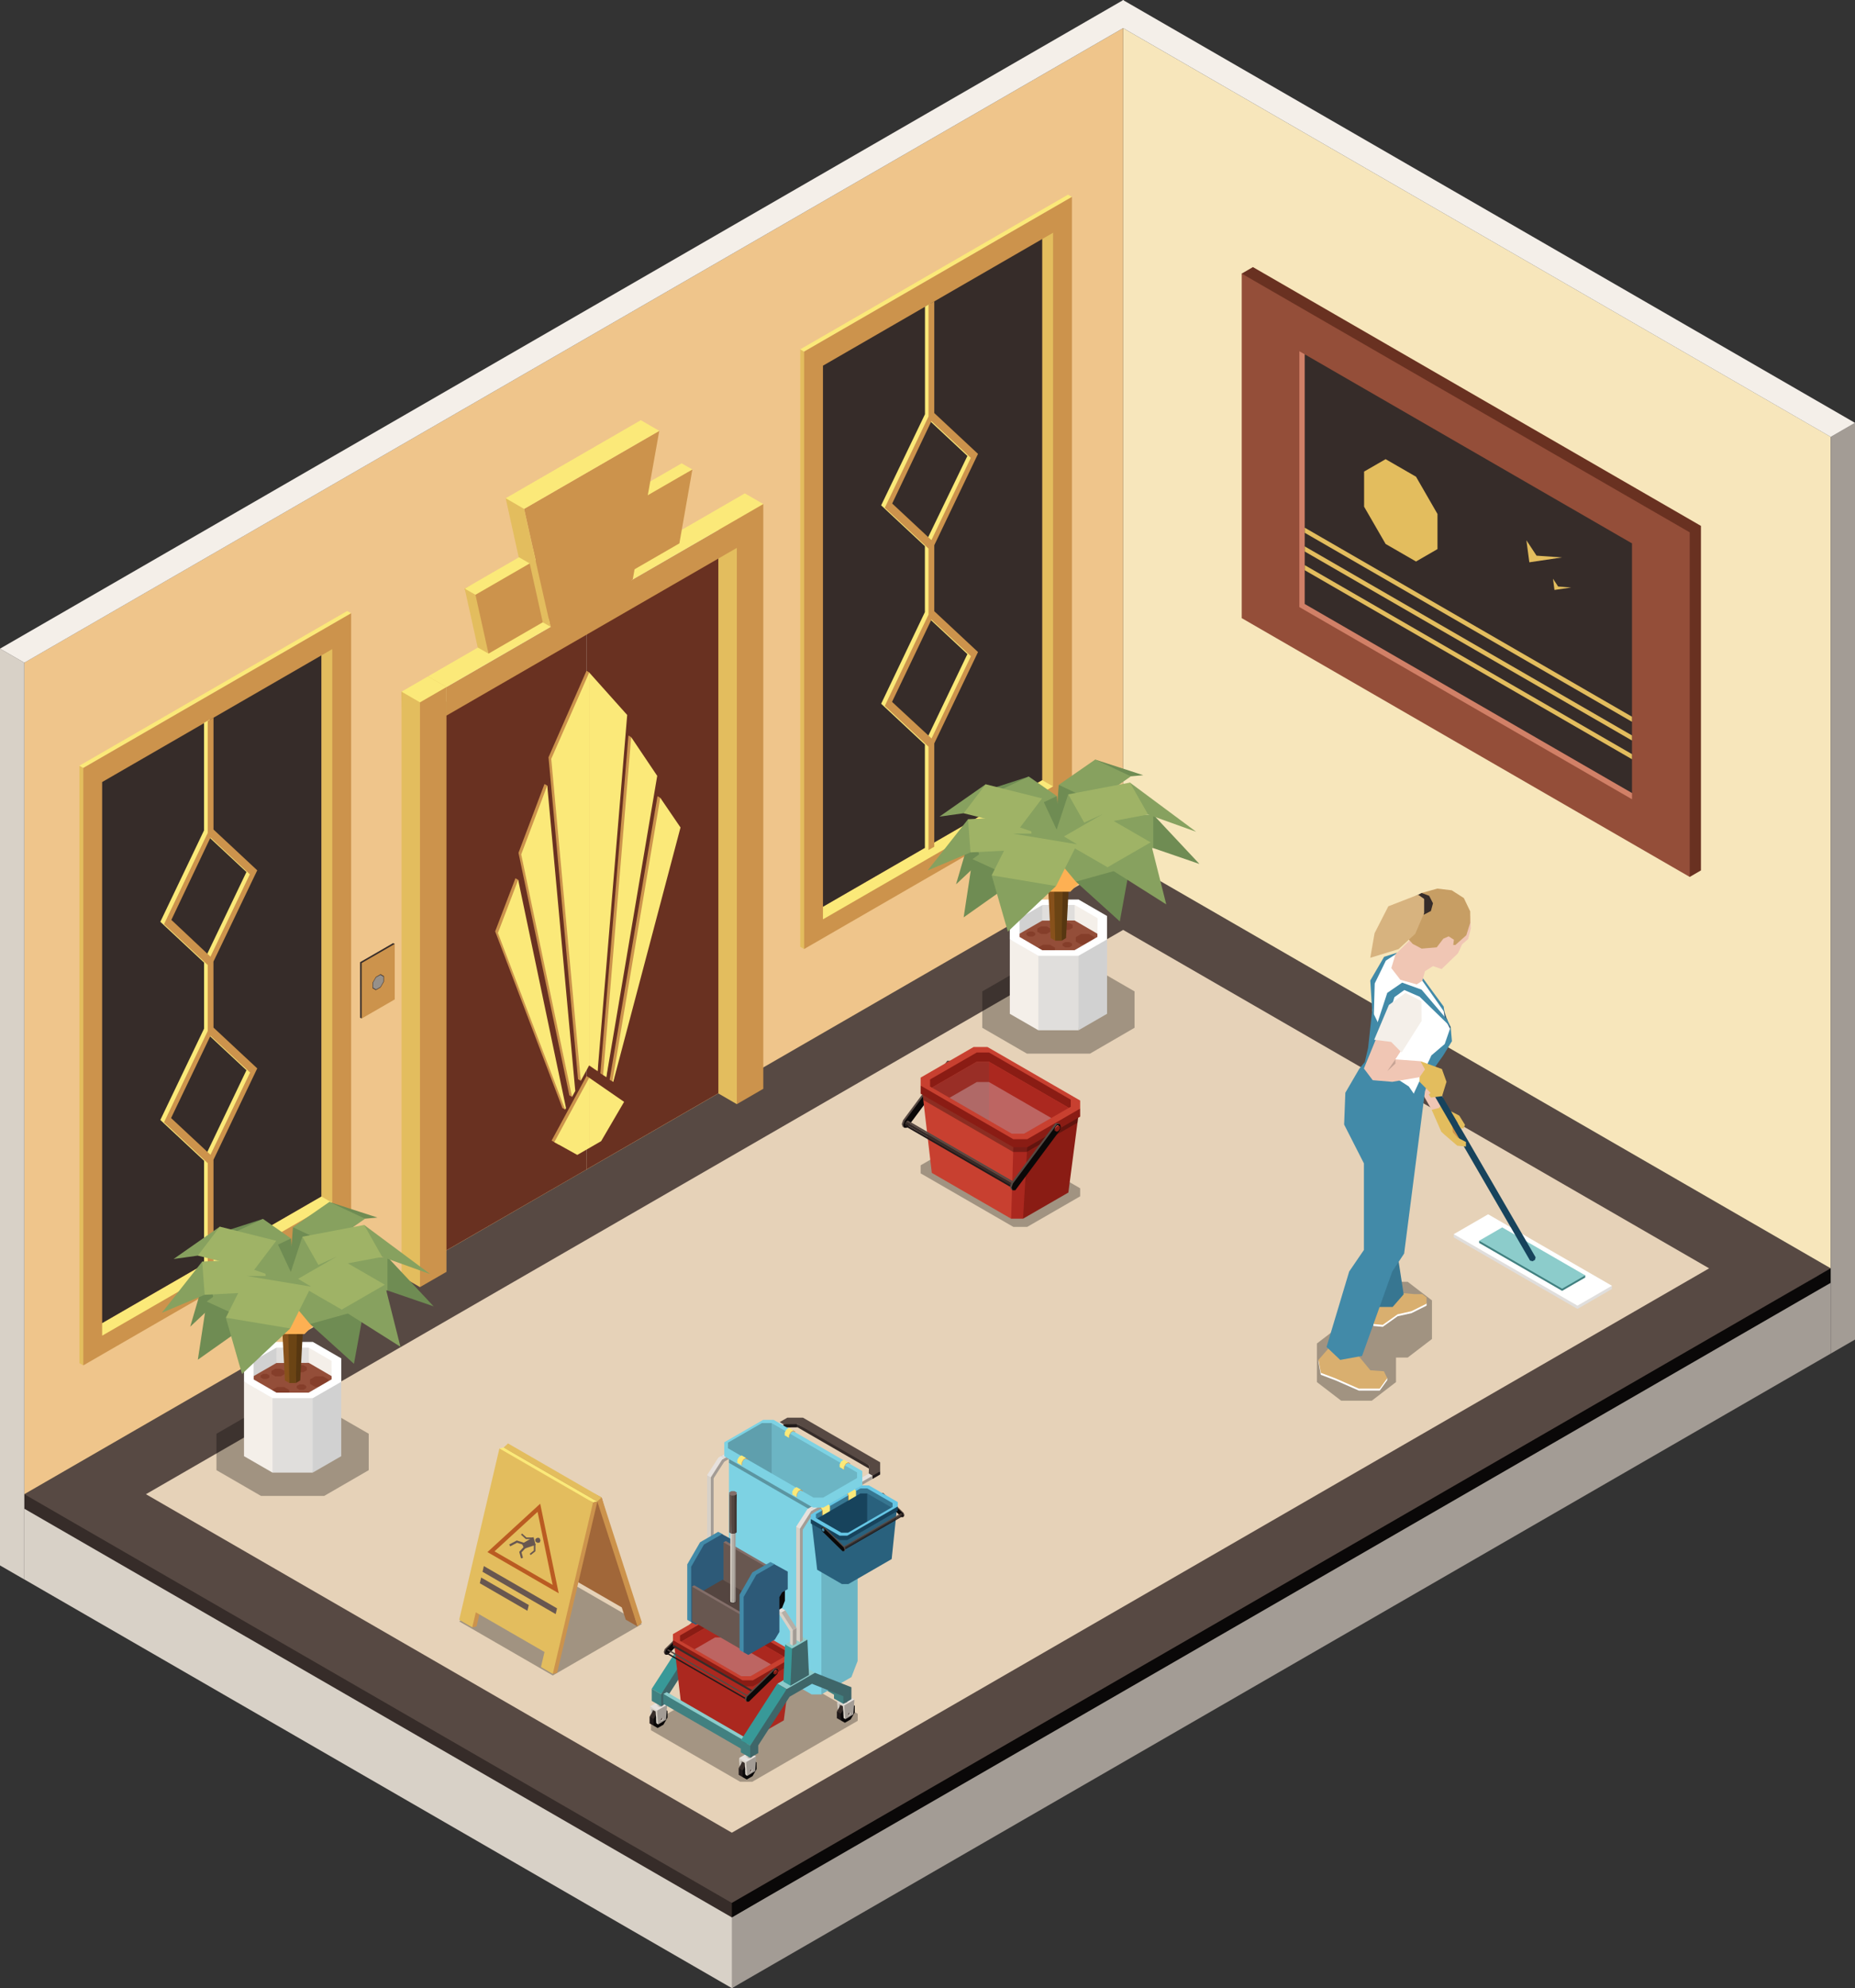 <svg xmlns="http://www.w3.org/2000/svg" viewBox="0 0 396.62 424.89"><rect x="0" y="0" width="396.62" height="424.89" fill="#333333" stroke="none"/><defs><style>.cls-1{fill:#d8d1c7;}.cls-2{fill:#a39c95;}.cls-3{fill:#362c29;}.cls-4{fill:#574943;}.cls-5{fill:#e6d2b8;}.cls-30,.cls-6{fill:#0a0808;}.cls-7{fill:#f7e6bb;}.cls-8{fill:#f4efe9;}.cls-9{fill:#efc58b;}.cls-10{fill:#693121;}.cls-11{fill:#cc934c;}.cls-12{fill:#fbe979;}.cls-13{fill:#e3bd5e;}.cls-14{fill:#96908a;}.cls-15,.cls-30,.cls-44{opacity:0.3;}.cls-16{fill:#d1d1d1;}.cls-17{fill:#e0dedc;}.cls-18{fill:#944e39;}.cls-19{fill:#853e2a;}.cls-20{fill:#fff;}.cls-21{fill:#573711;}.cls-22{fill:#6b4414;}.cls-23{fill:#87511b;}.cls-24{fill:#b87139;}.cls-25{fill:#fdb053;}.cls-26{fill:#6f8c53;}.cls-27{fill:#87a15f;}.cls-28{fill:#9fb366;}.cls-29{fill:#d18067;}.cls-31{fill:#8ccccb;}.cls-32{fill:#418080;}.cls-33{fill:#3e6669;}.cls-34{fill:#7dd2e3;}.cls-35{fill:#6cb5c4;}.cls-36{fill:#211a1a;}.cls-37{fill:#e6e1dd;}.cls-38{fill:#b5afa7;}.cls-39{fill:#389998;}.cls-40{fill:#ab281f;}.cls-41{fill:#8a1c14;}.cls-42{fill:#c84030;}.cls-43{fill:#fa5c52;}.cls-44{fill:#e8f3ff;}.cls-45{fill:#29617d;}.cls-46{fill:#17435c;}.cls-47{fill:#65c6e5;}.cls-48{fill:#377691;}.cls-49{fill:#428aa8;}.cls-50{fill:#2d5a78;}.cls-51{fill:#544540;}.cls-52{fill:#836e69;}.cls-53{fill:#685750;}.cls-54{fill:#403531;}.cls-55{fill:#5f9fad;}.cls-56{fill:#f0c6b4;}.cls-57{fill:#d9af6f;}.cls-58{fill:#c7a495;}.cls-59{fill:#c79e64;}.cls-60{fill:#d7b37f;}.cls-61{fill:#992e26;}.cls-62{fill:#a16739;}.cls-63{fill:#ba5b22;}</style></defs><title>sub02_02</title><g id="Layer_2" data-name="Layer 2"><g id="Layer_1-2" data-name="Layer 1"><polygon class="cls-1" points="5.2 337.54 156.48 424.89 391.43 274.16 5.2 322.43 5.2 337.54"/><polygon class="cls-1" points="5.2 322.43 156.48 409.77 391.43 274.16 240.14 186.81 5.2 322.43"/><polygon class="cls-2" points="156.48 424.89 391.43 289.28 391.43 274.16 156.48 409.77 156.48 424.89"/><polygon class="cls-3" points="5.2 322.43 156.48 409.77 391.43 271.06 5.2 319.33 5.2 322.43"/><polygon class="cls-4" points="5.2 319.33 156.48 406.68 391.43 271.06 240.14 183.72 5.2 319.33"/><polygon class="cls-5" points="365.43 271.06 240.14 198.73 31.2 319.33 156.48 391.67 365.43 271.06"/><polygon class="cls-6" points="156.48 409.77 391.43 274.16 391.43 271.06 156.48 406.68 156.48 409.77"/><polygon class="cls-7" points="391.43 271.06 240.14 183.72 240.14 6.01 391.43 93.36 391.43 271.06"/><polygon class="cls-2" points="391.43 289.28 396.62 286.28 396.62 90.37 391.43 93.37 391.43 289.28"/><polygon class="cls-8" points="391.43 93.37 396.62 90.37 240.1 0 237.8 4.13 240.14 6.01 391.43 93.37"/><polygon class="cls-9" points="5.2 319.33 240.14 183.72 240.14 6.01 5.2 141.62 5.2 319.33"/><polygon class="cls-1" points="5.2 337.55 0 334.55 0 138.63 5.2 141.63 5.2 337.55"/><polygon class="cls-8" points="5.2 141.63 0 138.63 240.18 0 242.49 4.13 240.14 6.01 5.2 141.63"/><polygon class="cls-1" points="125.39 249.93 122.57 248.3 122.57 131.02 153.62 113.11 156.45 114.74 154.44 118.72 128.37 132.66 125.39 249.93"/><path class="cls-10" d="M125.39,132.66V249.93L156.45,232V114.74Z"/><polygon class="cls-1" points="94.34 267.85 91.51 266.21 91.51 148.94 122.57 131.02 125.39 132.66 123.39 136.63 97.33 150.57 94.34 267.85"/><path class="cls-10" d="M94.34,150.57V267.85l31.05-17.91V132.66Z"/><polygon class="cls-11" points="130.53 230.87 131.12 231.2 131.54 228.78 143.41 176.35 141.17 170.49 140.58 170.15 130.35 230.74 130.53 230.87"/><polygon class="cls-11" points="129.06 229.85 129.64 230.19 137.31 170.73 134.95 157.53 134.37 157.19 128.37 229.38 129.06 229.85"/><polygon class="cls-11" points="130.35 155.89 125.98 143.72 125.39 143.38 125.39 227.32 127.19 228.56 127.78 228.9 127.9 225.13 130.35 155.89"/><polygon class="cls-11" points="125.39 245.02 125.98 245.35 127.94 243.55 125.98 230.33 125.39 230 125.39 245.02"/><polygon class="cls-12" points="131.12 231.2 145.5 176.84 141.17 170.49 130.94 231.08 131.12 231.2"/><polygon class="cls-12" points="129.64 230.19 140.52 165.81 134.95 157.53 128.96 229.71 129.64 230.19"/><polygon class="cls-12" points="134.1 152.8 125.98 143.72 125.98 227.66 127.78 228.9 134.1 152.8"/><polygon class="cls-12" points="125.98 245.35 128.53 243.88 133.44 235.48 125.98 230.33 125.98 245.35"/><polygon class="cls-11" points="120.84 237.14 111.3 192.9 110.79 188.03 110.21 187.69 105.87 199.05 120.25 236.8 120.84 237.14"/><polygon class="cls-11" points="122.31 234.42 117.01 173.35 117.01 167.88 116.42 167.55 110.86 182.26 121.73 234.08 122.31 234.42"/><polygon class="cls-11" points="117.28 161.84 123.59 230.64 124.18 230.98 125.98 143.72 125.39 143.38 117.28 161.84"/><polygon class="cls-11" points="119.43 244.62 125.39 245.02 125.98 230.33 125.39 230 117.94 243.76 119.43 244.62"/><polygon class="cls-12" points="121.02 236.8 110.79 188.03 106.46 199.38 120.84 237.14 121.02 236.8"/><polygon class="cls-12" points="123 233.15 117.01 167.88 111.44 182.6 122.31 234.42 123 233.15"/><polygon class="cls-12" points="117.86 162.18 124.18 230.98 125.98 227.66 125.98 143.72 117.86 162.18"/><polygon class="cls-12" points="123.43 246.82 125.98 245.35 125.98 230.33 118.52 244.09 123.43 246.82"/><polygon class="cls-11" points="163.2 107.72 153.59 108.71 157.54 235.97 163.2 232.69 163.2 107.72"/><polygon class="cls-12" points="163.2 107.72 159.25 105.44 153.59 108.71 155.37 111.54 157.54 110.99 163.2 107.72"/><polygon class="cls-13" points="157.54 117.09 153.59 113.11 153.6 233.69 157.54 235.97 157.54 117.09"/><polygon class="cls-11" points="95.46 152.93 95.46 146.83 157.54 110.99 157.54 117.09 95.46 152.93"/><polygon class="cls-13" points="95.46 152.93 91.51 150.65 91.51 144.55 94.86 144.67 95.46 146.83 95.46 152.93"/><polygon class="cls-12" points="95.46 146.83 91.51 144.55 153.6 108.71 157.18 107.72 157.54 110.99 95.46 146.83"/><polygon class="cls-11" points="104.45 139.69 99.36 125.8 148.04 100.33 145.26 116.13 104.45 139.69"/><polygon class="cls-13" points="104.45 139.69 102.14 138.37 99.36 125.8 101.14 126.07 101.66 127.11 104.45 139.69"/><polygon class="cls-12" points="101.66 127.11 99.36 125.8 145.74 99.02 148.04 100.33 101.66 127.11"/><polygon class="cls-11" points="117.71 133.95 112.06 108.76 140.96 92.08 135.3 123.79 123.7 134.76 117.71 133.95"/><polygon class="cls-13" points="114.85 121.33 113.26 120.42 110.9 119.06 108.12 106.48 109.02 106.27 112.06 108.76 114.85 121.33"/><polygon class="cls-12" points="112.06 108.76 108.12 106.48 137.01 89.8 140.96 92.08 112.06 108.76"/><polygon class="cls-13" points="117.71 133.95 116.05 132.99 113.26 120.42 114.16 120.2 114.85 121.33 117.71 133.95"/><polygon class="cls-11" points="95.46 146.83 85.86 147.82 89.8 275.07 95.46 271.81 95.46 146.83"/><polygon class="cls-12" points="95.46 146.83 91.51 144.55 85.86 147.82 87.63 150.65 89.8 150.1 95.46 146.83"/><polygon class="cls-13" points="89.8 150.1 85.86 147.82 85.86 272.8 89.8 275.07 89.8 150.1"/><polygon class="cls-13" points="16.98 163.64 16.98 291.32 17.81 291.8 28.36 256.87 17.81 164.12 16.98 163.64"/><polygon class="cls-12" points="16.98 163.64 17.81 164.12 75.08 131.06 74.24 130.58 16.98 163.64"/><polygon class="cls-11" points="17.81 164.12 17.81 291.8 75.08 258.74 75.08 131.06 17.81 164.12"/><polygon class="cls-13" points="68.71 255.7 68.71 140.07 71.04 138.72 71.04 257.05 67.74 257.37 68.71 255.7"/><polygon class="cls-12" points="71.04 257.05 21.84 285.45 21.84 282.76 68.71 255.7 71.04 257.05"/><polygon class="cls-3" points="68.71 140.07 68.71 255.7 21.84 282.76 21.84 167.13 68.71 140.07"/><path class="cls-12" d="M44.85,205l9.35-19.52-9.35-8.72v-23l-1.23.71v23L34.28,197l9.35,8.72v14.11l-9.35,19.52,9.35,8.72v22.08l.79.46.44-1.64V247.39l9.35-19.52-9.35-8.72Zm-9-8.91,8.42-17.58,8.42,7.85L44.24,204Zm16.84,32.63-8.42,17.58-8.42-7.85,8.42-17.58Z"/><path class="cls-11" d="M45.64,205.5,55,186l-9.35-8.72V153.36l-1.23.73V178l-9.35,19.52,9.35,8.72v14.1l-9.35,19.52,9.35,8.72v22.08l1.23-.71V247.85L55,228.33l-9.35-8.72Zm-9-8.91L45,179l8.42,7.85L45,204.45Zm16.84,32.63L45,246.79l-8.42-7.85L45,221.36Z"/><polygon class="cls-13" points="171.1 74.66 171.1 202.34 171.93 202.82 182.48 167.89 171.93 75.14 171.1 74.66"/><polygon class="cls-12" points="171.1 74.66 171.93 75.14 229.19 42.08 228.36 41.6 171.1 74.66"/><polygon class="cls-11" points="171.93 75.14 171.93 202.82 229.19 169.76 229.19 42.08 171.93 75.14"/><polygon class="cls-13" points="222.83 166.72 222.83 51.09 225.16 49.74 225.16 168.07 221.85 168.39 222.83 166.72"/><polygon class="cls-12" points="225.16 168.07 175.96 196.47 175.96 193.78 222.83 166.72 225.16 168.07"/><polygon class="cls-3" points="222.83 51.09 222.83 166.72 175.96 193.78 175.96 78.15 222.83 51.09"/><path class="cls-12" d="M199,116.07l9.35-19.52L199,87.82v-23l-1.23.71v23L188.4,108l9.35,8.72v14.1L188.4,150.4l9.35,8.72V181.2l.79.45L199,180V158.42l9.35-19.52L199,130.17Zm-9-8.91,8.42-17.58,8.42,7.86L198.36,115Zm16.84,32.63-8.42,17.58-8.42-7.85,8.42-17.58Z"/><path class="cls-11" d="M199.76,116.52,209.11,97l-9.35-8.72V64.39l-1.23.73V89l-9.35,19.52,9.35,8.72v14.1l-9.35,19.52,9.35,8.72v22.08l1.23-.71V158.87l9.35-19.52-9.35-8.72Zm-9-8.91L199.15,90l8.42,7.85-8.42,17.58Zm16.84,32.63-8.42,17.58L190.73,150l8.42-17.58Z"/><polygon class="cls-3" points="84.06 201.55 76.99 205.63 77 217.49 77.33 217.67 81.97 206.59 84.4 201.73 84.06 201.55"/><polygon class="cls-11" points="84.4 201.73 77.33 205.81 77.33 217.67 84.4 213.59 84.4 201.73"/><polygon class="cls-3" points="80.36 208.79 81.37 208.19 82.09 208.62 82.09 209.78 81.37 211.02 80.36 211.6 79.65 211.19 79.65 210.02 80.36 208.79"/><polygon class="cls-14" points="80.4 208.88 81.33 208.34 81.99 208.72 81.99 209.79 81.33 210.93 80.4 211.46 79.74 211.08 79.74 210.02 80.4 208.88"/><polygon class="cls-15" points="219.56 206.38 210.02 211.87 210.02 219.65 219.56 225.17 233.06 225.17 242.58 219.65 242.58 211.87 233.06 206.38 219.56 206.38"/><polygon class="cls-8" points="222.46 192.95 217.03 196.07 217.03 200.51 222.46 203.65 230.13 203.65 235.57 200.51 235.57 196.07 230.14 192.95 222.46 192.95"/><polygon class="cls-16" points="220.77 194.09 217.7 196.02 217.69 211.94 223.61 211.41 223.61 194.97 222.84 193.43 220.77 194.09"/><polygon class="cls-17" points="222.84 193.43 222.82 209.37 229.77 209.37 229.77 193.43 226.3 192.7 222.84 193.43"/><polygon class="cls-18" points="222.84 196.75 217.96 199.56 217.96 203.56 222.84 206.38 229.76 206.38 234.65 203.56 234.65 199.56 229.77 196.72 222.84 196.75"/><polygon class="cls-19" points="222.61 197.98 221.78 198.44 221.78 199.12 222.61 199.6 223.79 199.6 224.6 199.12 224.6 198.44 223.79 197.98 222.61 197.98"/><polygon class="cls-19" points="220.02 199.07 219.47 199.39 219.47 199.85 220.02 200.15 220.8 200.15 221.35 199.85 221.35 199.39 220.8 199.07 220.02 199.07"/><polygon class="cls-19" points="223 201.9 221.94 202.51 221.94 203.37 223 203.98 224.49 203.98 225.56 203.37 225.56 202.51 224.49 201.9 223 201.9"/><polygon class="cls-19" points="227.78 201.32 227.2 201.65 227.2 202.13 227.78 202.48 228.62 202.48 229.21 202.13 229.21 201.65 228.62 201.32 227.78 201.32"/><polygon class="cls-19" points="227.49 197.21 226.73 197.65 226.73 198.29 227.49 198.72 228.58 198.72 229.35 198.29 229.35 197.65 228.58 197.21 227.49 197.21"/><polygon class="cls-19" points="231.15 199.6 230.01 200.27 230.01 201.22 231.15 201.87 232.8 201.87 233.96 201.22 233.96 200.27 232.8 199.6 231.15 199.6"/><polygon class="cls-16" points="228.55 203.76 230.6 220.18 236.7 216.66 236.7 200.74 230.6 203.47 228.55 203.76"/><polygon class="cls-17" points="215.91 200.74 222.01 220.18 230.6 220.18 230.6 204.24 222.5 203.76 215.91 200.74"/><polygon class="cls-8" points="215.91 216.66 222.01 220.18 222.01 204.24 215.91 200.74 215.91 216.66"/><path class="cls-20" d="M222,192.24l-6.1,3.52v5l6.1,3.5h8.6l6.1-3.5v-5l-6.09-3.52Zm12.64,8-4.89,2.83h-6.91L218,200.24v-4l4.89-2.84h6.92l4.88,2.84Z"/><polygon class="cls-21" points="226.99 201.04 227.93 200.48 228.68 186.51 226.65 187.1 226.99 201.04"/><polygon class="cls-22" points="225.62 201.04 226.99 201.04 227.29 187.3 223.93 186.51 225.62 201.04"/><polygon class="cls-23" points="223.93 186.51 224.66 200.48 225.62 201.04 225.32 187.3 223.93 186.51"/><polygon class="cls-24" points="225.32 184.58 223.93 185.37 223.93 186.51 225.32 187.3 227.29 187.3 228.68 186.51 228.68 185.37 227.29 184.58 225.32 184.58"/><polygon class="cls-25" points="223.77 176.53 220.19 180.11 220.19 186.99 223.77 190.57 228.85 190.57 232.43 186.99 232.43 180.11 228.85 176.53 223.77 176.53"/><polygon class="cls-26" points="228.06 179.34 228.06 180.7 232.68 181.25 235.81 177.69 232.68 174.1 228.06 179.34"/><polygon class="cls-26" points="242.57 177.69 246.58 181.25 256.45 184.64 246.58 174.1 242.57 177.69"/><rect class="cls-27" x="232.68" y="174.11" width="13.9" height="7.15"/><polygon class="cls-26" points="220.31 173.6 218.48 177.72 222.32 180.06 226.34 178.26 225.96 177.03 220.31 173.6"/><polygon class="cls-26" points="204.41 188.99 209.77 183.98 212.38 179.62 207.77 177.52 204.41 188.99"/><rect class="cls-27" x="208.47" y="175.41" width="13.14" height="6.77" transform="translate(-43.25 71.59) rotate(-17.2)"/><polygon class="cls-26" points="225 179.87 223.79 180.95 230.97 181.01 235.33 177.74 227.2 179.26 225 179.87"/><polygon class="cls-26" points="230.03 188.42 239.43 196.92 241.56 185.21 234 184.66 230.03 188.42"/><polygon class="cls-27" points="223.79 180.95 230.03 188.42 241.56 185.21 235.33 177.74 223.79 180.95"/><polygon class="cls-26" points="216.79 177.23 219.57 180.86 226.34 181.6 227.49 180.11 225.68 179.27 216.79 177.23"/><polygon class="cls-26" points="207.93 183.61 206.04 196.05 217.47 187.98 215.26 183.93 207.93 183.61"/><polygon class="cls-27" points="207.93 183.61 217.47 187.98 226.34 181.6 216.79 177.23 207.93 183.61"/><polygon class="cls-26" points="226.37 167.73 225.63 177.89 227.08 178.57 234.01 171.34 231.94 168.33 226.37 167.73"/><polygon class="cls-26" points="235.73 165.69 241.8 165.91 244.44 165.67 234.16 162.33 235.73 165.69"/><polygon class="cls-27" points="226.37 167.73 234.01 171.34 241.8 165.91 234.16 162.33 226.37 167.73"/><polygon class="cls-26" points="221.67 170.57 220.07 172.9 225.43 178.48 226.54 177.96 225.97 170.13 221.67 170.57"/><polygon class="cls-26" points="214.08 168.73 218.75 168.55 219.97 165.96 212.03 168.53 214.08 168.73"/><polygon class="cls-27" points="214.08 168.73 220.07 172.9 225.97 170.13 219.97 165.96 214.08 168.73"/><polygon class="cls-27" points="220.27 174.4 217.54 178.09 220.79 181.49 225.18 180.73 225.08 179.38 220.27 174.4"/><polygon class="cls-27" points="198.34 186.03 207.5 182.17 211.08 178.42 206.98 175.08 198.34 186.03"/><polygon class="cls-28" points="206.98 175.08 207.5 182.17 220.79 181.49 220.27 174.4 206.98 175.08"/><polygon class="cls-27" points="217.73 173.06 218.1 176.84 225.46 179.38 226.35 178.22 222.8 170.63 217.73 173.06"/><polygon class="cls-27" points="200.87 174.52 206.04 173.8 211.88 171.58 210.75 167.61 200.87 174.52"/><polygon class="cls-28" points="206.04 173.8 218.1 176.84 222.8 170.63 210.75 167.61 206.04 173.8"/><polygon class="cls-27" points="225.77 177.76 226.52 179.06 232.24 176.55 233.3 172.59 228.4 169.76 225.77 177.76"/><polygon class="cls-27" points="239.72 171.36 245.47 174.07 255.75 177.76 241.6 167.25 239.72 171.36"/><polygon class="cls-28" points="228.4 169.76 232.24 176.55 245.47 174.07 241.6 167.25 228.4 169.76"/><polygon class="cls-27" points="224.43 179.36 226.45 179.36 232.87 177.93 235.67 174.04 226.2 178.35 224.43 179.36"/><polygon class="cls-27" points="239.51 181.89 236.8 185.34 249.36 193.28 246.02 180.02 239.51 181.89"/><polygon class="cls-28" points="226.45 179.36 236.8 185.34 246.02 180.02 235.67 174.04 226.45 179.36"/><polygon class="cls-27" points="224.55 178.15 216.5 178.15 222.39 181.29 230.28 180.44 227.17 178.57 224.55 178.15"/><polygon class="cls-27" points="212.03 187.07 215.49 199.1 225.8 189.36 220.22 185.65 212.03 187.07"/><polygon class="cls-28" points="212.03 187.07 225.8 189.36 230.28 180.44 216.5 178.15 212.03 187.07"/><polygon class="cls-15" points="55.81 300.91 46.28 306.41 46.28 314.19 55.81 319.7 69.31 319.7 78.84 314.19 78.84 306.41 69.31 300.91 55.81 300.91"/><polygon class="cls-8" points="58.72 287.49 53.29 290.61 53.29 295.05 58.72 298.19 66.39 298.19 71.83 295.05 71.83 290.61 66.4 287.49 58.72 287.49"/><polygon class="cls-16" points="57.03 288.63 53.96 290.56 53.95 306.47 59.87 305.94 59.87 289.5 59.1 287.97 57.03 288.63"/><polygon class="cls-17" points="59.1 287.97 59.08 303.9 66.03 303.9 66.03 287.97 62.55 287.24 59.1 287.97"/><polygon class="cls-18" points="59.1 291.29 54.22 294.1 54.22 298.1 59.1 300.91 66.01 300.91 70.91 298.1 70.91 294.1 66.03 291.26 59.1 291.29"/><polygon class="cls-19" points="58.86 292.52 58.03 292.98 58.03 293.66 58.86 294.14 60.05 294.14 60.86 293.66 60.86 292.98 60.05 292.52 58.86 292.52"/><polygon class="cls-19" points="56.28 293.61 55.73 293.93 55.73 294.39 56.28 294.69 57.06 294.69 57.6 294.39 57.6 293.93 57.06 293.61 56.28 293.61"/><polygon class="cls-19" points="59.25 296.43 58.19 297.05 58.19 297.9 59.25 298.52 60.75 298.52 61.82 297.9 61.82 297.05 60.75 296.43 59.25 296.43"/><polygon class="cls-19" points="64.04 295.86 63.45 296.19 63.45 296.67 64.04 297.02 64.88 297.02 65.46 296.67 65.46 296.19 64.88 295.86 64.04 295.86"/><polygon class="cls-19" points="63.75 291.75 62.98 292.19 62.98 292.83 63.75 293.26 64.84 293.26 65.61 292.83 65.61 292.19 64.84 291.75 63.75 291.75"/><polygon class="cls-19" points="67.41 294.14 66.27 294.81 66.27 295.75 67.41 296.41 69.06 296.41 70.22 295.75 70.22 294.81 69.06 294.14 67.41 294.14"/><polygon class="cls-16" points="64.81 298.3 66.86 314.72 72.96 311.2 72.96 295.28 66.86 298.01 64.81 298.3"/><polygon class="cls-17" points="52.17 295.28 58.27 314.72 66.86 314.72 66.86 298.78 58.75 298.3 52.17 295.28"/><polygon class="cls-8" points="52.17 311.2 58.27 314.72 58.27 298.78 52.17 295.28 52.17 311.2"/><path class="cls-20" d="M58.27,286.78l-6.1,3.52v5l6.1,3.5h8.6l6.1-3.5v-5l-6.09-3.52Zm12.64,8L66,297.62H59.1l-4.89-2.83v-4L59.1,288H66l4.88,2.83Z"/><polygon class="cls-21" points="63.25 295.57 64.19 295.02 64.94 281.05 62.91 281.64 63.25 295.57"/><polygon class="cls-22" points="61.87 295.57 63.25 295.57 63.55 281.84 60.19 281.05 61.87 295.57"/><polygon class="cls-23" points="60.19 281.05 60.92 295.02 61.87 295.57 61.57 281.84 60.19 281.05"/><polygon class="cls-24" points="61.57 279.12 60.19 279.9 60.19 281.05 61.57 281.84 63.55 281.84 64.94 281.05 64.94 279.9 63.55 279.12 61.57 279.12"/><polygon class="cls-25" points="60.02 271.07 56.44 274.65 56.44 281.53 60.02 285.11 65.1 285.11 68.69 281.53 68.69 274.65 65.1 271.07 60.02 271.07"/><polygon class="cls-26" points="64.32 273.88 64.32 275.24 68.94 275.79 72.07 272.23 68.94 268.64 64.32 273.88"/><polygon class="cls-26" points="78.83 272.23 82.84 275.79 92.71 279.18 82.84 268.64 78.83 272.23"/><rect class="cls-27" x="68.94" y="268.64" width="13.9" height="7.15"/><polygon class="cls-26" points="56.57 268.14 54.74 272.25 58.57 274.6 62.59 272.8 62.22 271.57 56.57 268.14"/><polygon class="cls-26" points="40.67 283.53 46.02 278.52 48.64 274.16 44.02 272.06 40.67 283.53"/><polygon class="cls-27" points="44.02 272.06 46.02 278.52 58.57 274.6 56.57 268.14 44.02 272.06"/><polygon class="cls-26" points="61.26 274.41 60.05 275.49 67.22 275.55 71.59 272.27 63.45 273.8 61.26 274.41"/><polygon class="cls-26" points="66.29 282.96 75.68 291.46 77.82 279.75 70.26 279.2 66.29 282.96"/><polygon class="cls-27" points="60.05 275.49 66.29 282.96 77.82 279.75 71.59 272.27 60.05 275.49"/><polygon class="cls-26" points="53.05 271.77 55.83 275.4 62.59 276.14 63.75 274.65 61.94 273.81 53.05 271.77"/><polygon class="cls-26" points="44.19 278.15 42.3 290.59 53.73 282.52 51.52 278.47 44.19 278.15"/><polygon class="cls-27" points="44.19 278.15 53.73 282.52 62.59 276.14 53.05 271.77 44.19 278.15"/><polygon class="cls-26" points="62.63 262.27 61.88 272.43 63.33 273.11 70.27 265.88 68.2 262.87 62.63 262.27"/><polygon class="cls-26" points="71.98 260.23 78.06 260.45 80.7 260.21 70.42 256.87 71.98 260.23"/><polygon class="cls-27" points="62.63 262.27 70.27 265.88 78.06 260.45 70.42 256.87 62.63 262.27"/><polygon class="cls-26" points="57.93 265.11 56.33 267.44 61.69 273.02 62.8 272.5 62.22 264.67 57.93 265.11"/><polygon class="cls-26" points="50.34 263.27 55 263.09 56.23 260.5 48.29 263.06 50.34 263.27"/><polygon class="cls-27" points="50.34 263.27 56.33 267.44 62.22 264.67 56.23 260.5 50.34 263.27"/><polygon class="cls-27" points="56.52 268.94 53.8 272.63 57.05 276.03 61.43 275.27 61.33 273.92 56.52 268.94"/><polygon class="cls-27" points="34.6 280.56 43.76 276.71 47.33 272.96 43.23 269.62 34.6 280.56"/><polygon class="cls-28" points="43.23 269.62 43.76 276.71 57.05 276.03 56.52 268.94 43.23 269.62"/><polygon class="cls-27" points="53.99 267.59 54.35 271.38 61.72 273.92 62.61 272.76 59.06 265.17 53.99 267.59"/><polygon class="cls-27" points="37.12 269.06 42.3 268.34 48.14 266.12 47 262.15 37.12 269.06"/><polygon class="cls-28" points="42.3 268.34 54.35 271.38 59.06 265.17 47 262.15 42.3 268.34"/><polygon class="cls-27" points="62.03 272.3 62.77 273.6 68.5 271.09 69.55 267.13 64.65 264.3 62.03 272.3"/><polygon class="cls-27" points="75.97 265.9 81.72 268.61 92 272.3 77.86 261.79 75.97 265.9"/><polygon class="cls-28" points="64.65 264.3 68.5 271.09 81.72 268.61 77.86 261.79 64.65 264.3"/><polygon class="cls-27" points="60.69 273.9 62.7 273.9 69.13 272.47 71.93 268.58 62.45 272.89 60.69 273.9"/><polygon class="cls-27" points="75.76 276.43 73.06 279.88 85.62 287.82 82.28 274.56 75.76 276.43"/><polygon class="cls-28" points="62.7 273.9 73.06 279.88 82.28 274.56 71.93 268.58 62.7 273.9"/><polygon class="cls-27" points="60.81 272.69 52.75 272.69 58.64 275.83 66.53 274.98 63.43 273.11 60.81 272.69"/><polygon class="cls-27" points="48.29 281.61 51.74 293.64 62.06 283.9 56.47 280.19 48.29 281.61"/><polygon class="cls-28" points="48.29 281.61 62.06 283.9 66.53 274.98 52.75 272.69 48.29 281.61"/><polygon class="cls-10" points="363.68 186.02 361.28 187.41 269.79 67.71 265.49 58.47 267.89 57.08 363.68 112.39 363.68 186.02"/><polygon class="cls-18" points="361.28 187.41 265.49 132.1 265.49 58.47 361.28 113.77 361.28 187.41"/><polygon class="cls-29" points="348.94 169.48 348.94 170.81 277.82 129.74 277.82 75.07 278.96 75.72 348.94 169.48"/><polygon class="cls-3" points="348.94 116.13 348.94 169.48 278.96 129.08 278.96 75.72 348.94 116.13"/><polygon class="cls-13" points="278.96 112.77 278.96 113.86 348.94 154.26 348.94 153.17 278.96 112.77"/><polygon class="cls-13" points="278.96 117.86 348.94 158.26 348.94 157.17 278.96 116.77 278.96 117.86"/><polygon class="cls-13" points="278.96 121.86 348.94 162.26 348.94 161.17 278.96 120.77 278.96 121.86"/><polygon class="cls-13" points="302.76 120 307.35 117.35 307.35 109.84 302.76 101.88 296.26 98.13 291.66 100.78 291.66 108.29 296.26 116.25 302.76 120"/><polygon class="cls-13" points="333.99 119.13 328.53 118.75 326.36 115.46 326.99 120.17 333.99 119.13"/><polygon class="cls-13" points="332.05 123.68 332.36 126.08 335.93 125.55 333.15 125.35 332.05 123.68"/><polygon class="cls-30" points="139.18 368.28 139.18 369.77 158.26 380.79 160.84 380.79 183.39 367.76 183.4 366.27 164.31 355.26 161.74 355.26 139.18 368.28"/><polygon class="cls-31" points="179.55 362.09 164.97 352.73 161.75 350.51 162.45 350.11 179.55 359.98 179.55 362.09"/><polygon class="cls-32" points="178.86 362.49 161.75 352.62 161.75 350.51 178.86 360.38 178.86 362.49"/><polygon class="cls-33" points="179.55 362.09 178.86 362.49 178.86 360.38 179.55 359.98 179.55 362.09"/><polygon class="cls-34" points="165.69 306.73 163.61 306.73 155.86 310.81 155.86 351.92 173.54 362.12 175.62 362.12 180.84 357.24 181.66 352.66 181.88 317.57 165.69 306.73"/><polygon class="cls-35" points="175.63 315.25 175.62 362.12 182.04 358.42 183.37 354.98 183.37 316.55 175.63 315.25"/><polygon class="cls-30" points="165.7 306.97 163.62 306.97 155.86 311.07 155.86 312.63 173.55 322.85 175.63 322.85 183.38 318.38 183.38 316.79 165.7 306.97"/><polygon class="cls-34" points="165.69 305.14 163.61 305.14 155.86 309.61 155.86 310.81 173.54 321.02 175.62 321.02 183.37 316.55 183.37 315.34 165.69 305.14"/><polygon class="cls-1" points="141.44 364.04 139.52 367.83 139.19 367.64 138.99 365.08 141.11 363.85 141.44 364.04"/><polygon class="cls-2" points="141.23 366.84 139.52 367.83 139.31 365.27 141.44 364.04 141.23 366.84"/><polygon class="cls-36" points="139.75 368.8 138.89 368.31 138.89 366.88 140.19 367.13 139.75 368.8"/><polygon class="cls-3" points="139.75 367.37 138.89 366.88 139.76 365.37 141.85 365.15 139.75 367.37"/><polygon class="cls-6" points="142.72 365.65 141.85 365.15 140.61 365.86 139.75 367.37 139.75 368.8 140.61 369.3 141.85 368.59 142.72 367.07 142.72 365.65"/><polygon class="cls-3" points="142.14 366.26 142.14 367.13 141.61 368.06 140.86 368.49 140.64 368.36 141.39 367.93 141.92 367.01 141.92 366.14 142.14 366.26"/><polygon class="cls-1" points="141.92 366.14 141.92 367.01 141.39 367.93 140.64 368.36 140.33 368.18 140.33 367.31 140.86 366.39 141.61 365.95 141.92 366.14"/><polygon class="cls-36" points="140.91 367.43 140.77 367.35 140.77 367.12 140.98 367.16 140.91 367.43"/><polygon class="cls-3" points="140.91 367.2 140.77 367.12 140.91 366.88 141.25 366.84 140.91 367.2"/><polygon class="cls-6" points="141.39 366.93 141.25 366.84 141.05 366.96 140.91 367.2 140.91 367.43 141.05 367.51 141.25 367.4 141.39 367.16 141.39 366.93"/><polygon class="cls-4" points="141.05 366.96 140.91 366.88 141.11 366.77 141.25 366.84 141.05 366.96"/><polygon class="cls-4" points="140.61 365.86 139.76 365.37 141 364.66 141.85 365.15 140.61 365.86"/><polygon class="cls-1" points="142.62 364.72 140.7 368.51 140.38 368.32 140.17 365.76 142.29 364.54 142.62 364.72"/><polygon class="cls-37" points="140.5 365.95 138.99 364.7 141.11 363.48 142.62 364.35 140.5 365.95"/><polygon class="cls-1" points="140.5 365.95 138.99 365.08 138.99 364.7 140.5 365.57 140.5 365.95"/><polygon class="cls-2" points="142.41 367.52 140.7 368.51 140.5 365.95 140.5 365.57 142.62 364.35 142.62 364.72 142.41 367.52"/><polygon class="cls-1" points="141.8 367.18 141.8 367.41 141.66 367.65 141.46 367.77 141.31 367.69 141.31 367.65 141.49 367.56 141.62 367.31 141.62 367.12 141.66 367.1 141.8 367.18"/><polygon class="cls-4" points="141.62 367.12 141.62 367.31 141.49 367.56 141.31 367.65 141.31 367.46 141.46 367.21 141.62 367.12"/><polygon class="cls-2" points="141.82 364.02 141.82 364.52 141.41 364.75 141.27 364.17 141.82 364.02"/><polygon class="cls-38" points="141.41 364.25 141.41 364.75 140.83 364.75 140.43 364.02 141.41 364.25"/><polygon class="cls-1" points="140.83 364.25 140.83 364.75 140.43 364.52 140.43 364.02 140.83 364.25"/><polygon class="cls-37" points="140.43 363.69 140.43 364.02 140.83 364.25 141.41 364.26 141.82 364.02 141.82 363.69 141.41 363.45 140.83 363.45 140.43 363.69"/><polygon class="cls-1" points="162.43 351.93 160.5 355.71 160.18 355.52 159.97 352.96 162.1 351.73 162.43 351.93"/><polygon class="cls-2" points="162.22 354.72 160.5 355.71 160.3 353.15 162.43 351.93 162.22 354.72"/><polygon class="cls-36" points="160.73 356.68 159.88 356.19 159.88 354.76 161.17 355 160.73 356.68"/><polygon class="cls-3" points="160.73 355.26 159.88 354.76 160.75 353.25 162.84 353.03 160.73 355.26"/><polygon class="cls-6" points="163.71 353.54 162.84 353.03 161.6 353.75 160.73 355.26 160.73 356.68 161.6 357.18 162.84 356.47 163.71 354.96 163.71 353.54"/><polygon class="cls-3" points="163.13 354.15 163.13 355.02 162.59 355.94 161.84 356.37 161.63 356.25 162.38 355.82 162.91 354.89 162.91 354.02 163.13 354.15"/><polygon class="cls-1" points="162.91 354.02 162.91 354.89 162.38 355.82 161.63 356.25 161.31 356.06 161.31 355.2 161.84 354.27 162.59 353.84 162.91 354.02"/><polygon class="cls-36" points="161.9 355.31 161.76 355.24 161.76 355 161.97 355.05 161.9 355.31"/><polygon class="cls-3" points="161.9 355.09 161.76 355 161.9 354.76 162.24 354.73 161.9 355.09"/><polygon class="cls-6" points="162.38 354.81 162.24 354.73 162.04 354.84 161.9 355.09 161.9 355.31 162.04 355.4 162.24 355.29 162.38 355.04 162.38 354.81"/><polygon class="cls-4" points="162.04 354.84 161.9 354.76 162.1 354.65 162.24 354.73 162.04 354.84"/><polygon class="cls-4" points="161.6 353.75 160.75 353.25 161.99 352.54 162.84 353.03 161.6 353.75"/><polygon class="cls-1" points="163.61 352.61 161.69 356.39 161.36 356.2 161.16 353.64 163.28 352.42 163.61 352.61"/><polygon class="cls-37" points="161.48 353.84 159.97 352.59 162.1 351.36 163.61 352.23 161.48 353.84"/><polygon class="cls-1" points="161.48 353.84 159.97 352.96 159.97 352.59 161.48 353.46 161.48 353.84"/><polygon class="cls-2" points="163.4 355.4 161.69 356.39 161.48 353.84 161.48 353.46 163.61 352.23 163.61 352.61 163.4 355.4"/><polygon class="cls-1" points="162.79 355.06 162.79 355.29 162.64 355.54 162.44 355.65 162.3 355.57 162.3 355.53 162.47 355.44 162.61 355.19 162.61 355 162.64 354.98 162.79 355.06"/><polygon class="cls-4" points="162.61 355 162.61 355.19 162.47 355.44 162.3 355.53 162.3 355.34 162.44 355.1 162.61 355"/><polygon class="cls-2" points="162.16 352.28 162.16 352.78 161.75 353.01 161.6 352.43 162.16 352.28"/><polygon class="cls-38" points="161.75 352.52 161.75 353.01 161.17 353.01 160.76 352.28 161.75 352.52"/><polygon class="cls-1" points="161.17 352.52 161.17 353.01 160.76 352.78 160.76 352.28 161.17 352.52"/><polygon class="cls-37" points="160.76 351.95 160.76 352.28 161.17 352.52 161.75 352.52 162.16 352.28 162.16 351.95 161.75 351.71 161.17 351.71 160.76 351.95"/><polygon class="cls-31" points="149.15 349.99 147.15 348.83 153.18 345.35 155.19 346.5 152.17 348.7 149.15 349.99"/><polygon class="cls-39" points="141.35 362.08 139.35 360.92 147.15 348.83 149.15 349.99 147.15 354.47 141.35 362.08"/><polygon class="cls-32" points="141.35 364.65 139.35 363.5 139.35 360.92 141.35 362.08 141.91 363.07 141.35 364.65"/><polygon class="cls-32" points="161.27 353.15 159.27 352 159.27 349.99 161.27 351.14 161.75 352.13 161.27 353.15"/><polygon class="cls-33" points="162.99 352.16 161.27 353.15 161.27 351.5 154.56 348.85 149.78 351.61 143.07 362.01 143.07 363.66 141.35 364.65 141.35 362.08 149.15 349.99 155.19 346.5 162.99 349.59 162.99 352.16"/><polygon class="cls-39" points="151.82 345 153.58 339.42 148.8 340.45 148.46 348.39 149.96 349.26 151.82 345"/><polygon class="cls-31" points="152.08 338.55 148.8 340.45 150.3 341.31 152.54 341.24 153.58 339.42 152.08 338.55"/><polygon class="cls-33" points="153.58 339.42 150.3 341.31 149.96 349.26 153.92 346.97 153.58 339.42"/><polygon class="cls-36" points="170.53 304.36 169.33 304 167.5 304.38 167.5 305.07 170.53 305.04 170.53 304.36"/><polygon class="cls-36" points="188.19 314.44 186.73 314.67 186.55 315.39 186.55 316.07 188.19 315.12 188.19 314.44"/><polygon class="cls-3" points="185.81 313.18 181.37 309.84 170.53 304.36 170.53 305.04 185.81 313.87 185.81 313.18"/><polygon class="cls-4" points="171.69 302.98 168.34 302.98 166.7 303.93 166.89 304.29 167.5 304.39 167.5 304.39 170.53 304.36 185.81 313.18 185.75 314.93 185.81 314.96 186.55 315.39 188.19 314.44 188.19 312.51 171.69 302.98"/><polygon class="cls-2" points="151.19 315.25 151.68 338.71 151.99 339.95 152.58 339.61 152.58 315.37 151.19 315.25"/><polygon class="cls-37" points="152.58 315.37 151.78 314.91 151.19 315.25 151.77 316.06 151.99 315.71 152.58 315.37"/><polygon class="cls-1" points="151.99 315.71 151.19 315.25 151.19 339.49 151.99 339.95 151.99 315.71"/><polygon class="cls-2" points="154.18 311.16 166.86 304.4 167.5 304.39 167.5 305.07 154.08 312.82 154.18 311.16"/><polygon class="cls-37" points="154.98 311.61 154.18 311.16 166.7 303.93 167.5 304.39 154.98 311.61"/><polygon class="cls-2" points="153.66 312.21 151.92 314.77 151.99 315.71 152.13 315.95 152.34 316.31 155.2 311.84 153.66 312.21"/><polygon class="cls-37" points="154.98 311.61 154.18 311.16 153.6 311.5 153.84 311.95 154.39 311.95 154.98 311.61"/><polygon class="cls-37" points="154.39 311.95 153.6 311.5 151.19 315.25 151.99 315.71 154.39 311.95"/><polygon class="cls-40" points="169.16 355.58 151.12 351.36 144.2 351.93 145.67 364.5 158.4 371.85 160.31 371.85 167.59 367.66 169.16 355.58"/><polygon class="cls-4" points="148.59 346.51 148.15 346.52 142.12 352.42 141.91 353.05 142.07 353.49 142.33 353.64 148.54 347.58 148.85 346.66 148.59 346.51"/><polygon class="cls-6" points="148.85 346.66 148.41 346.67 142.38 352.57 142.17 353.2 142.33 353.64 142.77 353.63 148.8 347.73 149.01 347.11 148.85 346.66"/><path class="cls-41" d="M148.87,347.36V347l-.21-.12-.29.17-.21.36v.34l.21.12.29-.17.21-.36Z"/><polygon class="cls-42" points="148.25 347 148.04 347.36 148.17 347.43 148.38 347.07 148.25 347"/><polygon class="cls-40" points="148.04 347.36 148.04 347.69 148.17 347.77 148.17 347.43 148.04 347.36"/><polygon class="cls-43" points="148.54 346.83 148.25 347 148.38 347.07 148.67 346.9 148.54 346.83"/><polygon class="cls-41" points="164.33 353.21 148.46 349.26 143.88 350.52 143.88 351.81 158.75 360.39 160.98 360.39 169.48 355.49 169.48 354.19 164.33 353.21"/><polygon class="cls-42" points="154.61 344.32 152.38 344.32 143.88 349.23 143.88 350.52 158.75 359.1 160.98 359.1 169.48 354.19 169.48 352.91 154.61 344.32"/><polygon class="cls-41" points="167.96 352.77 167.96 353.9 167.66 354.08 154.85 346.68 152.88 346.68 145.69 350.83 145.39 350.66 145.39 349.52 152.88 345.2 154.85 345.2 167.96 352.77"/><polygon class="cls-40" points="167.66 354.08 160.47 358.23 158.5 358.23 145.69 350.83 152.88 346.68 154.85 346.68 167.66 354.08"/><polygon class="cls-44" points="164.84 355.7 160.47 358.23 158.5 358.23 148.52 352.46 152.88 349.94 154.85 349.94 164.84 355.7"/><path class="cls-6" d="M160.27,362.86v-.34l-.21-.12-.29.17-.21.36v.34l.21.12.29-.17.21-.36Z"/><rect class="cls-3" x="150.87" y="347.88" width="0.41" height="19.83" transform="matrix(0.5, -0.87, 0.87, 0.5, -234.25, 309.21)"/><polygon class="cls-36" points="142.39 353.02 142.39 353.35 159.56 363.27 159.56 362.93 142.39 353.02"/><polygon class="cls-4" points="142.89 352.49 142.6 352.66 159.77 362.57 160.06 362.4 142.89 352.49"/><polygon class="cls-4" points="165.96 356.54 165.52 356.55 159.48 362.44 159.27 363.07 159.43 363.52 159.69 363.67 165.9 357.61 166.22 356.69 165.96 356.54"/><polygon class="cls-6" points="166.22 356.69 165.78 356.7 159.74 362.59 159.53 363.23 159.69 363.67 160.13 363.66 166.16 357.76 166.38 357.13 166.22 356.69"/><path class="cls-41" d="M166.24,357.38V357l-.21-.12-.29.17-.21.36v.34l.21.12.29-.17.21-.36Z"/><polygon class="cls-42" points="165.61 357.02 165.4 357.38 165.53 357.45 165.74 357.1 165.61 357.02"/><polygon class="cls-40" points="165.4 357.38 165.4 357.72 165.53 357.79 165.53 357.45 165.4 357.38"/><polygon class="cls-43" points="165.9 356.85 165.61 357.02 165.74 357.1 166.03 356.93 165.9 356.85"/><polygon class="cls-31" points="159.64 373.61 145.06 364.25 141.84 362.02 142.54 361.63 159.64 371.5 159.64 373.61"/><polygon class="cls-32" points="158.95 374.01 141.84 364.13 141.84 362.02 158.95 371.9 158.95 374.01"/><polygon class="cls-33" points="159.64 373.61 158.95 374.01 158.95 371.9 159.64 371.5 159.64 373.61"/><polygon class="cls-1" points="160.49 375.04 158.56 378.83 158.24 378.64 158.04 376.08 160.16 374.85 160.49 375.04"/><polygon class="cls-2" points="160.28 377.83 158.56 378.83 158.36 376.26 160.49 375.04 160.28 377.83"/><polygon class="cls-36" points="158.79 379.8 157.94 379.3 157.94 377.88 159.24 378.12 158.79 379.8"/><polygon class="cls-3" points="158.79 378.37 157.94 377.88 158.81 376.37 160.9 376.15 158.79 378.37"/><polygon class="cls-6" points="161.77 376.65 160.9 376.15 159.66 376.86 158.79 378.37 158.79 379.8 159.66 380.3 160.9 379.59 161.77 378.08 161.77 376.65"/><polygon class="cls-3" points="161.19 377.26 161.19 378.13 160.66 379.06 159.91 379.49 159.69 379.36 160.44 378.93 160.97 378.01 160.97 377.13 161.19 377.26"/><polygon class="cls-1" points="160.97 377.13 160.97 378.01 160.44 378.93 159.69 379.36 159.37 379.18 159.37 378.31 159.91 377.39 160.66 376.95 160.97 377.13"/><polygon class="cls-36" points="159.96 378.43 159.82 378.35 159.82 378.12 160.03 378.16 159.96 378.43"/><polygon class="cls-3" points="159.96 378.2 159.82 378.12 159.97 377.88 160.3 377.84 159.96 378.2"/><polygon class="cls-6" points="160.44 377.92 160.3 377.84 160.1 377.96 159.96 378.2 159.96 378.43 160.1 378.51 160.3 378.4 160.44 378.15 160.44 377.92"/><polygon class="cls-4" points="160.1 377.96 159.97 377.88 160.16 377.76 160.3 377.84 160.1 377.96"/><polygon class="cls-4" points="159.66 376.86 158.81 376.37 160.05 375.65 160.9 376.15 159.66 376.86"/><polygon class="cls-1" points="161.67 375.72 159.75 379.51 159.42 379.32 159.22 376.76 161.34 375.54 161.67 375.72"/><polygon class="cls-37" points="159.55 376.95 158.04 375.7 160.16 374.48 161.67 375.35 159.55 376.95"/><polygon class="cls-1" points="159.55 376.95 158.04 376.08 158.04 375.7 159.55 376.57 159.55 376.95"/><polygon class="cls-2" points="161.46 378.52 159.75 379.51 159.55 376.95 159.55 376.57 161.67 375.35 161.67 375.72 161.46 378.52"/><polygon class="cls-1" points="160.85 378.18 160.85 378.41 160.71 378.65 160.51 378.77 160.37 378.69 160.37 378.65 160.53 378.55 160.67 378.31 160.67 378.12 160.71 378.1 160.85 378.18"/><polygon class="cls-4" points="160.67 378.12 160.67 378.31 160.53 378.55 160.37 378.65 160.37 378.45 160.51 378.21 160.67 378.12"/><polygon class="cls-2" points="160.87 375.02 160.87 375.51 160.46 375.75 160.32 375.16 160.87 375.02"/><polygon class="cls-38" points="160.46 375.25 160.46 375.75 159.88 375.75 159.48 375.02 160.46 375.25"/><polygon class="cls-1" points="159.88 375.25 159.88 375.75 159.48 375.51 159.48 375.02 159.88 375.25"/><polygon class="cls-37" points="159.48 374.68 159.48 375.02 159.88 375.25 160.46 375.25 160.87 375.02 160.87 374.68 160.46 374.45 159.88 374.45 159.48 374.68"/><polygon class="cls-1" points="181.47 362.93 179.55 366.71 179.22 366.52 179.02 363.96 181.15 362.73 181.47 362.93"/><polygon class="cls-2" points="181.27 365.72 179.55 366.71 179.35 364.15 181.47 362.93 181.27 365.72"/><polygon class="cls-36" points="179.78 367.68 178.93 367.19 178.93 365.76 180.22 366 179.78 367.68"/><polygon class="cls-3" points="179.78 366.25 178.93 365.76 179.8 364.25 181.88 364.03 179.78 366.25"/><polygon class="cls-6" points="182.76 364.54 181.88 364.03 180.65 364.74 179.78 366.25 179.78 367.68 180.65 368.18 181.88 367.47 182.76 365.96 182.76 364.54"/><polygon class="cls-3" points="182.18 365.14 182.18 366.02 181.64 366.94 180.89 367.37 180.67 367.25 181.43 366.81 181.96 365.89 181.96 365.02 182.18 365.14"/><polygon class="cls-1" points="181.96 365.02 181.96 365.89 181.43 366.81 180.67 367.25 180.36 367.06 180.36 366.2 180.89 365.27 181.64 364.84 181.96 365.02"/><polygon class="cls-36" points="180.95 366.31 180.81 366.23 180.81 366 181.02 366.04 180.95 366.31"/><polygon class="cls-3" points="180.95 366.08 180.81 366 180.95 365.76 181.29 365.73 180.95 366.08"/><polygon class="cls-6" points="181.43 365.81 181.29 365.73 181.09 365.84 180.95 366.08 180.95 366.31 181.09 366.39 181.29 366.28 181.43 366.04 181.43 365.81"/><polygon class="cls-4" points="181.09 365.84 180.95 365.76 181.15 365.65 181.29 365.73 181.09 365.84"/><polygon class="cls-4" points="180.65 364.74 179.8 364.25 181.03 363.54 181.88 364.03 180.65 364.74"/><polygon class="cls-1" points="182.66 363.61 180.74 367.39 180.41 367.2 180.21 364.64 182.33 363.42 182.66 363.61"/><polygon class="cls-37" points="180.53 364.83 179.02 363.59 181.15 362.36 182.66 363.23 180.53 364.83"/><polygon class="cls-1" points="180.53 364.83 179.02 363.96 179.02 363.59 180.53 364.45 180.53 364.83"/><polygon class="cls-2" points="182.45 366.4 180.74 367.39 180.53 364.83 180.53 364.45 182.66 363.23 182.66 363.61 182.45 366.4"/><polygon class="cls-1" points="181.84 366.06 181.84 366.29 181.69 366.53 181.5 366.65 181.35 366.57 181.35 366.53 181.52 366.44 181.66 366.19 181.66 366 181.69 365.98 181.84 366.06"/><polygon class="cls-4" points="181.66 366 181.66 366.19 181.52 366.44 181.35 366.53 181.35 366.34 181.5 366.09 181.66 366"/><polygon class="cls-2" points="181.2 363.28 181.2 363.77 180.79 364.01 180.65 363.43 181.2 363.28"/><polygon class="cls-38" points="180.79 363.52 180.79 364.01 180.22 364.01 179.81 363.28 180.79 363.52"/><polygon class="cls-1" points="180.22 363.52 180.22 364.01 179.81 363.77 179.81 363.28 180.22 363.52"/><polygon class="cls-37" points="179.81 362.95 179.81 363.28 180.22 363.52 180.79 363.52 181.2 363.28 181.2 362.95 180.79 362.71 180.22 362.71 179.81 362.95"/><polygon class="cls-31" points="168.2 360.99 166.2 359.83 172.23 356.35 174.24 357.5 171.22 359.7 168.2 360.99"/><polygon class="cls-39" points="160.4 373.08 158.4 371.92 166.2 359.83 168.2 360.99 166.2 365.46 160.4 373.08"/><polygon class="cls-32" points="160.4 375.65 158.4 374.5 158.4 371.92 160.4 373.08 160.96 374.07 160.4 375.65"/><polygon class="cls-32" points="180.32 364.15 178.32 363 178.32 360.99 180.32 362.14 180.8 363.13 180.32 364.15"/><polygon class="cls-33" points="182.04 363.16 180.32 364.15 180.32 362.5 173.61 359.85 168.83 362.61 162.12 373.01 162.12 374.66 160.4 375.65 160.4 373.08 168.2 360.99 174.24 357.5 182.04 360.58 182.04 363.16"/><polygon class="cls-39" points="170.87 356 172.63 350.42 167.85 351.44 167.5 359.39 169.01 360.26 170.87 356"/><polygon class="cls-31" points="171.13 349.55 167.85 351.44 169.35 352.31 171.59 352.24 172.63 350.42 171.13 349.55"/><polygon class="cls-33" points="172.63 350.42 169.35 352.31 169.01 360.26 172.97 357.97 172.63 350.42"/><polygon class="cls-2" points="170.24 326.25 170.73 349.71 171.04 350.95 171.63 350.61 171.63 326.36 170.24 326.25"/><polygon class="cls-37" points="171.63 326.36 170.83 325.91 170.24 326.25 170.82 327.06 171.04 326.7 171.63 326.36"/><polygon class="cls-1" points="171.04 326.7 170.24 326.25 170.24 350.49 171.04 350.95 171.04 326.7"/><polygon class="cls-2" points="173.23 322.16 185.91 315.4 186.55 315.39 186.55 316.07 173.13 323.81 173.23 322.16"/><polygon class="cls-37" points="174.03 322.61 173.23 322.16 185.75 314.93 186.55 315.39 174.03 322.61"/><polygon class="cls-2" points="172.71 323.21 170.97 325.77 171.04 326.7 171.18 326.95 171.39 327.31 173.91 323.36 174.25 322.83 172.71 323.21"/><polygon class="cls-37" points="174.03 322.61 173.23 322.16 172.65 322.49 172.89 322.95 173.44 322.95 174.03 322.61"/><polygon class="cls-37" points="173.44 322.95 172.65 322.49 170.24 326.25 171.04 326.7 173.44 322.95"/><polygon class="cls-45" points="173.58 325.63 186.69 322.57 191.71 322.98 190.65 333.19 181.4 338.53 180.01 338.53 174.72 335.48 173.58 325.63"/><polygon class="cls-4" points="188.52 319.05 188.84 319.05 193.22 323.33 193.38 323.79 193.27 324.11 193.08 324.22 188.56 319.82 188.33 319.15 188.52 319.05"/><polygon class="cls-6" points="188.33 319.15 188.65 319.16 193.04 323.44 193.19 323.9 193.08 324.22 192.76 324.22 188.37 319.93 188.22 319.48 188.33 319.15"/><path class="cls-41" d="M188.32,319.66l.15.26.21.12.15-.09v-.24l-.15-.26-.21-.12-.15.09v.24Z"/><polygon class="cls-42" points="188.78 319.4 188.93 319.66 188.83 319.71 188.68 319.45 188.78 319.4"/><polygon class="cls-40" points="188.93 319.66 188.93 319.9 188.83 319.95 188.83 319.71 188.93 319.66"/><polygon class="cls-43" points="188.56 319.27 188.78 319.4 188.68 319.45 188.47 319.33 188.56 319.27"/><polygon class="cls-46" points="177.09 323.91 188.62 321.04 191.95 321.95 191.95 322.89 181.15 329.13 179.52 329.13 173.35 325.57 173.35 324.63 177.09 323.91"/><polygon class="cls-47" points="184.15 317.45 185.78 317.45 191.95 321.01 191.95 321.95 181.15 328.19 179.52 328.19 173.35 324.63 173.35 323.69 184.15 317.45"/><polygon class="cls-48" points="174.45 323.59 174.45 324.41 174.67 324.54 190.63 322.18 190.85 322.06 190.85 321.23 185.41 318.09 183.97 318.09 174.45 323.59"/><polygon class="cls-45" points="184.37 324.54 185.41 325.19 190.63 322.18 185.41 319.17 184.37 320.33 184.37 324.54"/><polygon class="cls-46" points="185.41 319.17 183.97 319.17 174.67 324.54 179.89 327.56 181.32 327.56 185.41 325.19 185.41 319.17"/><polygon class="cls-12" points="175.94 320.33 176.82 320.84 177.45 321.92 177.45 322.93 175.9 323.83 175.81 322.85 175.27 321.88 174.7 321.51 174.4 321.23 175.32 320.69 175.94 320.33"/><polygon class="cls-11" points="174.4 321.23 175.27 321.74 175.9 322.81 175.9 323.83 175.76 323.91 175.76 322.84 175.22 321.9 174.45 321.45 173.77 321.85 173.77 321.59 174.4 321.23"/><polygon class="cls-12" points="181.53 317.11 182.41 317.62 183.03 318.69 183.03 319.71 181.48 320.61 181.4 319.63 180.85 318.66 180.29 318.29 179.98 318 180.91 317.47 181.53 317.11"/><polygon class="cls-11" points="179.98 318 180.86 318.51 181.48 319.59 181.48 320.61 181.35 320.68 181.35 319.62 180.81 318.68 180.04 318.23 179.36 318.62 179.36 318.37 179.98 318"/><path class="cls-6" d="M180,330.92l.15.26.21.12.15-.09V331l-.15-.26-.21-.12-.15.08v.25Z"/><polygon class="cls-3" points="192.88 323.51 193.03 323.77 180.55 330.97 180.4 330.71 192.88 323.51"/><polygon class="cls-36" points="193.03 323.77 193.03 324.01 180.55 331.21 180.55 330.97 193.03 323.77"/><polygon class="cls-4" points="192.67 323.38 192.88 323.51 180.4 330.71 180.19 330.59 192.67 323.38"/><polygon class="cls-4" points="175.91 326.33 176.23 326.33 180.61 330.62 180.77 331.08 180.65 331.4 180.46 331.5 175.95 327.11 175.72 326.44 175.91 326.33"/><polygon class="cls-6" points="175.72 326.44 176.04 326.44 180.42 330.73 180.58 331.19 180.46 331.5 180.14 331.5 175.76 327.21 175.6 326.76 175.72 326.44"/><path class="cls-49" d="M175.71,326.94l.15.26.21.12.15-.09V327l-.15-.26-.21-.12-.15.09v.24Z"/><polygon class="cls-48" points="176.16 326.68 176.31 326.94 176.22 326.99 176.07 326.73 176.16 326.68"/><polygon class="cls-50" points="176.31 326.94 176.31 327.18 176.22 327.24 176.22 326.99 176.31 326.94"/><polygon class="cls-47" points="175.95 326.56 176.16 326.68 176.07 326.73 175.86 326.61 175.95 326.56"/><polygon class="cls-1" points="170.3 347.9 169.82 349.15 169.51 351.7 168.92 351.37 168.92 348.02 170.3 347.9"/><polygon class="cls-37" points="168.92 348.02 169.71 347.56 170.3 347.9 169.72 348.71 169.51 348.36 168.92 348.02"/><polygon class="cls-2" points="169.51 348.36 170.3 347.9 170.3 351.25 169.51 351.7 169.51 348.36"/><polygon class="cls-1" points="151.25 337.21 150.77 338.15 150.46 340.7 149.87 340.37 149.87 337.33 151.25 337.21"/><polygon class="cls-37" points="149.87 337.33 150.66 336.88 151.25 337.21 150.67 337.71 150.46 337.67 149.87 337.33"/><polygon class="cls-2" points="150.46 337.67 151.25 337.21 151.25 340.25 150.46 340.7 150.46 337.67"/><polygon class="cls-1" points="153.53 337.44 150.46 337.92 149.87 337.33 153.52 336.76 153.53 337.44"/><polygon class="cls-37" points="153.52 336.76 154.32 336.31 154.32 336.99 153.53 337.44 153.52 336.76"/><polygon class="cls-8" points="153.52 336.76 154.32 336.31 150.66 336.88 149.87 337.33 153.52 336.76"/><polygon class="cls-1" points="167.31 343.81 154.16 336.77 153.53 336.76 153.53 337.44 167.42 345.46 167.31 343.81"/><polygon class="cls-37" points="166.51 344.27 167.31 343.81 154.32 336.31 153.53 336.76 166.51 344.27"/><polygon class="cls-1" points="167.84 344.86 169.57 347.42 169.51 348.36 169.36 348.6 169.16 348.96 166.29 344.48 167.84 344.86"/><polygon class="cls-37" points="166.51 344.27 167.31 343.81 167.9 344.14 167.66 344.6 167.1 344.6 166.51 344.27"/><polygon class="cls-38" points="167.1 344.6 167.9 344.14 170.3 347.9 169.51 348.36 167.1 344.6"/><path class="cls-49" d="M153.55,327.37l-3.87,2.23-2.74,4.73v11.85l.85.49,5.76-3.2,1-1.66v-7.45l.57-1,1.21-.7-1.89-4.83Z"/><path class="cls-50" d="M154.39,327.86l-3.87,2.23-2.74,4.74v11.84l1,.55,5.65-3.26,1-1.66v-7.45l.57-1,1.21-.7v-3.74Z"/><polygon class="cls-51" points="159.88 348.51 152.68 344.34 154.69 340.78 159.08 341.9 161.9 344.94 159.88 348.51"/><polygon class="cls-52" points="165.47 346.45 165 346.73 163.55 339.22 154.69 329.61 155.17 329.33 165.47 335.29 165.47 346.45"/><polygon class="cls-53" points="165 346.73 154.69 340.78 154.69 329.61 165 335.56 165 346.73"/><polygon class="cls-51" points="164.79 344.31 161.01 346.13 158.93 346.92 155.98 345.71 148.63 340.97 154.49 337.59 164.79 343.54 164.79 344.31"/><polygon class="cls-54" points="164.79 344.31 158.93 347.69 158.93 346.92 164.79 343.54 164.79 344.31"/><polygon class="cls-53" points="158.93 347.69 148.63 341.73 148.63 340.97 158.93 346.92 158.93 347.69"/><polygon class="cls-15" points="157.43 342.04 157.43 342.39 157.01 342.63 156.41 342.63 155.99 342.39 155.99 342.04 156.41 341.8 157.01 341.8 157.43 342.04"/><polygon class="cls-1" points="156.15 327.45 156.15 342.33 156.48 342.52 156.59 327.57 156.15 327.45"/><polygon class="cls-38" points="156.48 327.64 156.48 342.52 156.94 342.52 157.27 327.45 156.48 327.64"/><polygon class="cls-2" points="156.94 327.64 156.94 342.52 157.27 342.33 157.27 327.45 156.94 327.64"/><polygon class="cls-37" points="157.28 327.18 157.27 327.45 156.94 327.64 156.48 327.64 156.15 327.45 156.15 327.18 156.48 326.99 156.95 326.99 157.28 327.18"/><polygon class="cls-53" points="155.91 319.33 155.91 327.5 156.38 327.77 156.54 319.5 155.91 319.33"/><polygon class="cls-51" points="156.38 319.6 156.38 327.77 157.04 327.77 157.51 319.33 156.38 319.6"/><polygon class="cls-54" points="157.04 319.6 157.04 327.77 157.51 327.5 157.51 319.33 157.04 319.6"/><polygon class="cls-52" points="157.52 318.94 157.51 319.33 157.04 319.6 156.38 319.6 155.91 319.33 155.91 318.94 156.38 318.67 157.04 318.67 157.52 318.94"/><polygon class="cls-52" points="158.74 352.09 158.26 352.37 156.81 350 147.95 339.07 148.43 338.8 158.74 344.75 158.74 352.09"/><polygon class="cls-53" points="158.26 352.37 147.95 346.42 147.95 339.07 158.26 345.03 158.26 352.37"/><polygon class="cls-6" points="167.82 342.1 167.22 343.62 165.81 344.44 165.81 340.24 167.82 339.07 167.82 342.1"/><path class="cls-49" d="M164.73,333.82l-3.87,2.23-2.73,4.74v11.84l.85.49,5.76-3.2,1-1.65v-7.45l.57-1,1.21-.7-1.89-4.83Z"/><path class="cls-50" d="M165.58,334.31l-3.87,2.23L159,341.29v11.84l1,.55,5.65-3.26,1-1.66v-7.45l.57-1,1.21-.7v-3.74Z"/><polygon class="cls-34" points="165.41 305.14 163.17 305.14 154.86 309.52 154.86 311.23 173.82 322.18 176.06 322.18 184.37 317.38 184.37 315.68 165.41 305.14"/><polygon class="cls-34" points="165.41 303.44 163.17 303.44 154.86 308.23 154.86 309.52 173.82 320.47 176.06 320.47 184.37 315.68 184.37 314.39 165.41 303.44"/><polygon class="cls-35" points="164.98 304.13 161.71 309.05 164.98 314.89 173.93 320.06 176 320.06 183.25 315.88 183.25 314.68 164.98 304.13"/><polygon class="cls-55" points="164.98 304.13 162.9 304.13 155.65 308.31 155.65 309.51 164.98 314.89 164.98 304.13"/><polygon class="cls-12" points="170.31 317.81 169.78 318.12 169.4 318.77 169.4 319.39 170.34 319.94 170.39 319.34 170.72 318.75 171.06 318.53 171.25 318.36 170.69 318.03 170.31 317.81"/><polygon class="cls-11" points="171.25 318.36 170.72 318.66 170.34 319.32 170.34 319.94 170.42 319.98 170.42 319.34 170.75 318.76 171.22 318.5 171.63 318.73 171.63 318.57 171.25 318.36"/><polygon class="cls-12" points="180.44 311.96 179.91 312.27 179.53 312.92 179.53 313.54 180.47 314.09 180.52 313.49 180.85 312.9 181.19 312.68 181.38 312.51 180.82 312.18 180.44 311.96"/><polygon class="cls-11" points="181.38 312.51 180.85 312.81 180.47 313.47 180.47 314.09 180.55 314.13 180.55 313.48 180.88 312.91 181.35 312.64 181.76 312.88 181.76 312.73 181.38 312.51"/><polygon class="cls-12" points="168.69 305.18 168.16 305.49 167.78 306.14 167.78 306.76 168.72 307.3 168.77 306.71 169.11 306.12 169.45 305.89 169.63 305.73 169.07 305.4 168.69 305.18"/><polygon class="cls-11" points="169.63 305.73 169.1 306.03 168.72 306.69 168.72 307.3 168.8 307.35 168.8 306.7 169.13 306.13 169.6 305.86 170.01 306.1 170.01 305.94 169.63 305.73"/><polygon class="cls-12" points="158.56 311.03 158.03 311.34 157.65 311.99 157.65 312.61 158.59 313.15 158.64 312.56 158.97 311.97 159.32 311.75 159.5 311.57 158.94 311.25 158.56 311.03"/><polygon class="cls-11" points="159.5 311.57 158.97 311.88 158.59 312.54 158.59 313.15 158.68 313.2 158.68 312.55 159 311.98 159.47 311.71 159.88 311.95 159.88 311.79 159.5 311.57"/><polygon class="cls-15" points="300.98 273.93 294.44 273.93 289.26 277.91 289.26 283.14 286.76 283.14 281.57 287.12 281.57 295.37 286.76 299.35 293.3 299.35 298.48 295.37 298.48 290.13 300.98 290.13 306.17 286.16 306.17 277.91 300.98 273.93"/><polygon class="cls-56" points="306.11 237.18 303.37 232.38 304.74 230.22 307.03 230.08 309.13 236.47 307.32 237.74 306.11 237.18"/><polygon class="cls-11" points="309.13 240.51 310.44 242.97 311.85 244 313.1 243.4 310.55 239.49 309.13 240.51"/><polygon class="cls-13" points="306.11 237.18 308.16 241.86 308.88 242.52 310.63 242.29 310.44 239.18 308.33 235.8 307.7 236.78 306.11 237.18"/><polygon class="cls-50" points="310.17 219.46 309.42 218.43 309.5 218.03 309.28 217.56 308.59 215.55 308.64 215.06 307.46 216.98 307.46 220.06 310.01 221.7 310.17 219.46"/><polygon class="cls-20" points="298.36 203.97 302.77 208.17 304.25 209.58 307.67 214.34 308.64 215.76 308.93 217.76 310.11 219.97 309.58 223.13 306.71 226.4 302.9 235.8 300.41 235.8 293.61 226.97 293.38 215.99 293.38 209.81 296.15 204.94 298.36 203.97"/><polygon class="cls-49" points="298.36 203.97 296.32 205.29 293.93 210.18 293.75 216.75 293.45 217.01 293.38 215.99 292.98 209.55 295.94 204.48 298.74 203.59 298.36 203.97"/><polygon class="cls-49" points="308.87 216.37 304.12 209.61 303.95 208.66 308.64 215.06 308.87 216.37"/><polygon class="cls-49" points="310.17 219.46 303.52 213 300.26 211.58 298.14 213.11 295.76 220.91 294.15 219.72 296.61 212.19 299.8 210 303.95 211.5 309.5 218.03 310.17 219.46"/><polygon class="cls-49" points="302.2 233.87 306.05 225.55 308.89 223.13 310.17 219.46 310.44 222.52 308.59 225.55 305.94 229.28 304.67 233.27 303 235.11 302.2 233.87"/><polygon class="cls-49" points="291.81 226.97 292.52 223.92 293.38 215.99 295.76 220.91 298.14 230.2 301.22 232.19 302.44 233.96 299.03 235.11 291.62 232.04 291.81 226.97"/><polygon class="cls-20" points="300.08 276.79 302.41 277 304.1 277 305.02 278.61 305.02 279.03 301.79 280.64 298.83 281.3 295.65 283.56 293.67 283.38 293.04 279.03 294.88 277.73 300.08 276.79"/><polygon class="cls-20" points="289.03 293.77 293 293.27 296.61 294.54 296.61 294.96 295 297.19 290.54 297.19 285.55 295 282.4 293.81 281.9 291.05 281.9 290.63 284.53 291.86 289.03 293.77"/><polygon class="cls-57" points="300.08 276.36 302.41 276.57 304.1 276.57 305.02 277.27 305.02 278.61 301.79 280.22 298.83 280.88 295.65 283.14 293.67 282.96 293.04 278.61 294.88 277.31 300.08 276.36"/><polygon class="cls-48" points="298.74 267.63 300.12 276.61 297.76 279.32 293.5 279.32 291.66 270.52 298.74 267.63"/><polygon class="cls-57" points="290.16 289.4 293 292.85 295.89 293.05 296.61 294.54 295 296.77 290.54 296.77 285.55 294.58 282.4 293.39 281.9 290.63 284.01 288.22 285.21 287.29 290.16 289.4"/><polygon class="cls-49" points="291.81 226.97 293.82 229.97 298.36 232.5 302.44 233.96 304.67 233.27 300.22 267.9 297.68 271.74 291.23 289.78 286.55 290.63 283.63 287.86 288.47 271.74 291.62 267.13 291.62 248.63 287.39 240.33 287.65 233.53 290.62 228.43 291.81 226.97"/><polygon class="cls-17" points="337.28 279.73 344.64 275.48 344.64 274.78 336.67 273.71 310.83 263.76 310.83 264.45 337.28 279.73"/><polygon class="cls-20" points="337.28 279.03 344.64 274.78 318.18 259.51 310.83 263.76 337.28 279.03"/><polygon class="cls-32" points="334 275.87 338.94 273.02 338.94 272.56 333.59 271.83 316.26 265.16 316.26 265.63 334 275.87"/><polygon class="cls-31" points="334 275.41 338.94 272.56 321.19 262.31 316.26 265.16 334 275.41"/><polygon class="cls-46" points="306.67 231.35 306.11 231.2 305.62 231.49 305.47 232.05 327.14 269.4 327.69 269.54 328.19 269.25 328.33 268.7 306.67 231.35"/><polygon class="cls-13" points="303.71 226.79 308.3 228.47 309.28 231.2 308.33 234.26 305.94 234.57 305.47 233.91 305.88 233.57 303.52 231.2 303.52 230.2 303.71 226.79"/><polygon class="cls-56" points="294.12 222.25 291.62 228.35 293.5 230.85 297.68 231.2 303.52 230.2 304.67 228.55 303.71 226.79 298.34 226.4 299.45 224.71 299.6 221.44 296.03 220.29 294.12 222.25"/><polygon class="cls-8" points="299.68 224.94 297.45 222.67 293.82 222.21 296.96 214.77 300.5 212.19 303.92 213.95 303.95 218.19 299.68 224.94"/><polygon class="cls-58" points="298.34 226.4 296.61 228.93 298.36 227.3 298.34 226.4"/><polygon class="cls-56" points="306.39 206.47 304.67 207.56 304.12 209.61 302.9 210.38 299.41 209.39 297.48 206.89 298.36 203.97 301.37 200.98 305.88 200.54 310.01 201.89 309.13 205.58 306.39 206.47"/><polygon class="cls-56" points="314.35 195.73 314.49 198.41 313.91 200.68 312.62 201.81 311.73 203.73 308.24 207.1 306.39 206.47 307.55 203.36 307.19 202.46 306.6 199.7 311.7 194.87 314.35 195.73"/><polygon class="cls-59" points="303.96 190.84 307.32 189.9 310.4 190.27 312.99 191.93 314.35 194.78 314.35 197.23 313.51 199.88 311.18 201.95 310.72 201.95 310.86 200.83 309.74 200.11 308.59 200.62 307.19 202.46 303.96 202.73 302.05 201.72 300.44 199.96 303.96 190.84"/><polygon class="cls-3" points="302.5 191.59 302.05 193.25 302.87 194.85 304.48 195.45 305.94 194.7 306.39 193.04 305.57 191.44 303.96 190.84 302.5 191.59"/><polygon class="cls-60" points="304.5 192.11 303.21 191.21 296.84 193.69 293.9 199.44 292.98 204.69 299.03 202.84 302.6 199.56 304.5 195.12 304.5 192.11"/><polygon class="cls-13" points="308.99 241.28 308.88 242.52 311.58 244.85 313.44 245.03 313.44 244.06 311.66 243.13 309.68 240.91 308.99 241.28"/><polygon class="cls-13" points="310.25 237.51 312 238.41 313.23 240.39 312.93 241.14 312.35 241.14 310.25 237.51"/><polygon class="cls-4" points="203.12 226.68 202.54 226.69 193.09 239.39 192.81 240.23 193.02 240.82 193.37 241.02 203.05 228.11 203.47 226.88 203.12 226.68"/><polygon class="cls-6" points="203.47 226.88 202.88 226.89 193.44 239.59 193.15 240.43 193.37 241.02 193.95 241.01 203.4 228.31 203.68 227.47 203.47 226.88"/><path class="cls-41" d="M203.49,227.81v-.45l-.27-.16-.39.22-.28.48v.45l.27.16.39-.22.27-.48Z"/><polygon class="cls-42" points="202.66 227.32 202.38 227.8 202.56 227.9 202.83 227.43 202.66 227.32"/><polygon class="cls-40" points="202.38 227.8 202.38 228.25 202.56 228.35 202.56 227.9 202.38 227.8"/><polygon class="cls-43" points="203.04 227.1 202.66 227.32 202.83 227.43 203.22 227.2 203.04 227.1"/><polygon class="cls-15" points="211.14 242.51 208.16 242.51 196.84 249.04 196.84 250.76 216.66 262.2 219.63 262.2 230.95 255.67 230.95 253.95 211.14 242.51"/><polygon class="cls-42" points="230.53 238.76 206.49 233.14 197.27 233.9 199.23 250.66 216.19 260.45 230.53 238.76"/><polygon class="cls-40" points="230.53 238.76 221.75 239.48 216.66 245.18 216.19 260.45 218.74 260.45 230.53 238.76"/><polygon class="cls-41" points="230.53 238.76 222.55 238.98 219.63 245.18 218.74 260.45 228.43 254.86 230.53 238.76"/><polygon class="cls-15" points="197.27 233.9 197.41 235.09 216.61 246.18 219.53 246.18 230.38 239.92 230.53 238.76 197.27 233.9"/><polygon class="cls-41" points="224.09 235.61 202.94 230.34 196.84 232.01 196.84 233.74 216.66 245.18 219.63 245.18 230.95 238.64 230.95 236.92 224.09 235.61"/><polygon class="cls-42" points="211.14 223.76 208.16 223.76 196.84 230.3 196.84 232.01 216.66 243.46 219.63 243.46 230.95 236.92 230.95 235.2 211.14 223.76"/><polygon class="cls-41" points="228.94 235.01 228.94 236.53 228.53 236.76 211.46 226.91 208.84 226.91 199.26 232.44 198.86 232.2 198.86 230.69 208.84 224.93 211.46 224.93 228.94 235.01"/><polygon class="cls-40" points="228.53 236.76 218.95 242.29 216.33 242.29 211.46 239.48 207.81 233.39 211.46 226.91 228.53 236.76"/><polygon class="cls-61" points="211.46 226.91 208.84 226.91 199.26 232.44 211.46 239.48 211.46 226.91"/><polygon class="cls-44" points="224.77 238.93 218.95 242.29 216.33 242.29 203.02 234.61 208.84 231.25 211.46 231.25 224.77 238.93"/><path class="cls-6" d="M217.27,253.3v-.45l-.28-.16-.39.22-.28.48v.45l.27.16.39-.23.28-.48Z"/><rect class="cls-3" x="204.75" y="233.34" width="0.55" height="26.43" transform="translate(-111.14 300.07) rotate(-59.86)"/><polygon class="cls-36" points="193.45 240.18 193.45 240.63 216.33 253.84 216.33 253.4 193.45 240.18"/><polygon class="cls-4" points="194.11 239.48 193.73 239.71 216.61 252.92 217 252.7 194.11 239.48"/><polygon class="cls-4" points="226.26 240.04 225.67 240.05 216.23 252.75 215.94 253.59 216.16 254.18 216.5 254.38 226.19 241.47 226.61 240.24 226.26 240.04"/><polygon class="cls-6" points="226.61 240.24 226.02 240.25 216.57 252.95 216.29 253.79 216.5 254.38 217.09 254.37 226.54 241.67 226.82 240.83 226.61 240.24"/><path class="cls-41" d="M226.63,241.17v-.45l-.28-.16-.39.22-.27.48v.45l.27.16.39-.22.28-.48Z"/><rect class="cls-42" x="225.47" y="240.87" width="0.55" height="0.2" transform="translate(-95.84 315.87) rotate(-59.98)"/><polygon class="cls-40" points="225.52 241.16 225.52 241.61 225.69 241.71 225.69 241.26 225.52 241.16"/><polygon class="cls-43" points="226.18 240.46 225.79 240.68 225.97 240.78 226.36 240.56 226.18 240.46"/><polygon class="cls-15" points="118.19 358.07 98.18 346.51 117.22 335.51 137.24 347.07 118.19 358.07"/><polygon class="cls-11" points="119.1 337.66 120.02 336.79 118.46 331.97 117 331.31 117.25 334.8 119.1 337.66"/><polygon class="cls-62" points="118.25 335.04 132.94 343.52 133.79 346.14 136.32 347.6 128.64 320.04 107.7 309.35 116.3 336.04 119.1 337.66 118.25 335.04"/><polygon class="cls-11" points="136.32 347.6 137.24 346.74 128.64 320.04 127.72 320.91 136.32 347.6"/><polygon class="cls-13" points="127.72 320.91 128.64 320.04 108.62 308.48 107.7 309.35 127.72 320.91"/><polygon class="cls-12" points="127.72 320.91 126.8 321.11 117.72 316.9 106.78 309.55 107.7 309.35 127.72 320.91"/><polygon class="cls-11" points="119.11 357.53 118.19 357.73 120.28 336.77 126.8 321.11 127.72 320.91 119.11 357.53"/><polygon class="cls-11" points="101.89 347.59 100.97 347.79 101.38 343.74 102.65 344.38 101.89 347.59"/><polygon class="cls-13" points="106.78 309.55 98.18 346.17 100.97 347.79 101.73 344.57 116.42 353.05 115.66 356.27 118.19 357.73 126.8 321.11 106.78 309.55"/><path class="cls-63" d="M115.5,321.36,104.22,331.7l15.24,8.8Zm-.56,1.74,3.22,15.61-12.43-7.17Z"/><polygon class="cls-53" points="114.07 328.48 111.6 329.93 112.11 330.97 114.52 330.16 114.07 328.48"/><polygon class="cls-53" points="109.09 330.47 108.88 330.07 110.5 329.22 112.02 329.71 111.88 330.13 110.55 329.7 109.09 330.47"/><polygon class="cls-53" points="111.39 333.04 111.02 331.64 112.07 330.5 112.4 330.81 111.51 331.76 111.82 332.93 111.39 333.04"/><polygon class="cls-53" points="113.47 332.33 113.26 332.07 114.14 331.36 114.14 329.98 114.48 329.98 114.48 331.52 113.47 332.33"/><polygon class="cls-53" points="113.91 328.92 112.43 328.92 111.4 327.98 111.62 327.73 112.56 328.58 113.91 328.58 113.91 328.92"/><polygon class="cls-53" points="114.67 328.74 114.43 329.03 114.52 329.48 114.91 329.72 115.37 329.68 115.57 329.23 115.36 328.7 115 328.62 114.67 328.74"/><polygon class="cls-53" points="103.45 334.69 103.17 335.91 118.81 344.95 119.1 343.72 103.45 334.69"/><polygon class="cls-53" points="113.06 343.01 102.88 337.14 102.59 338.36 112.77 344.24 113.06 343.01"/></g></g></svg>